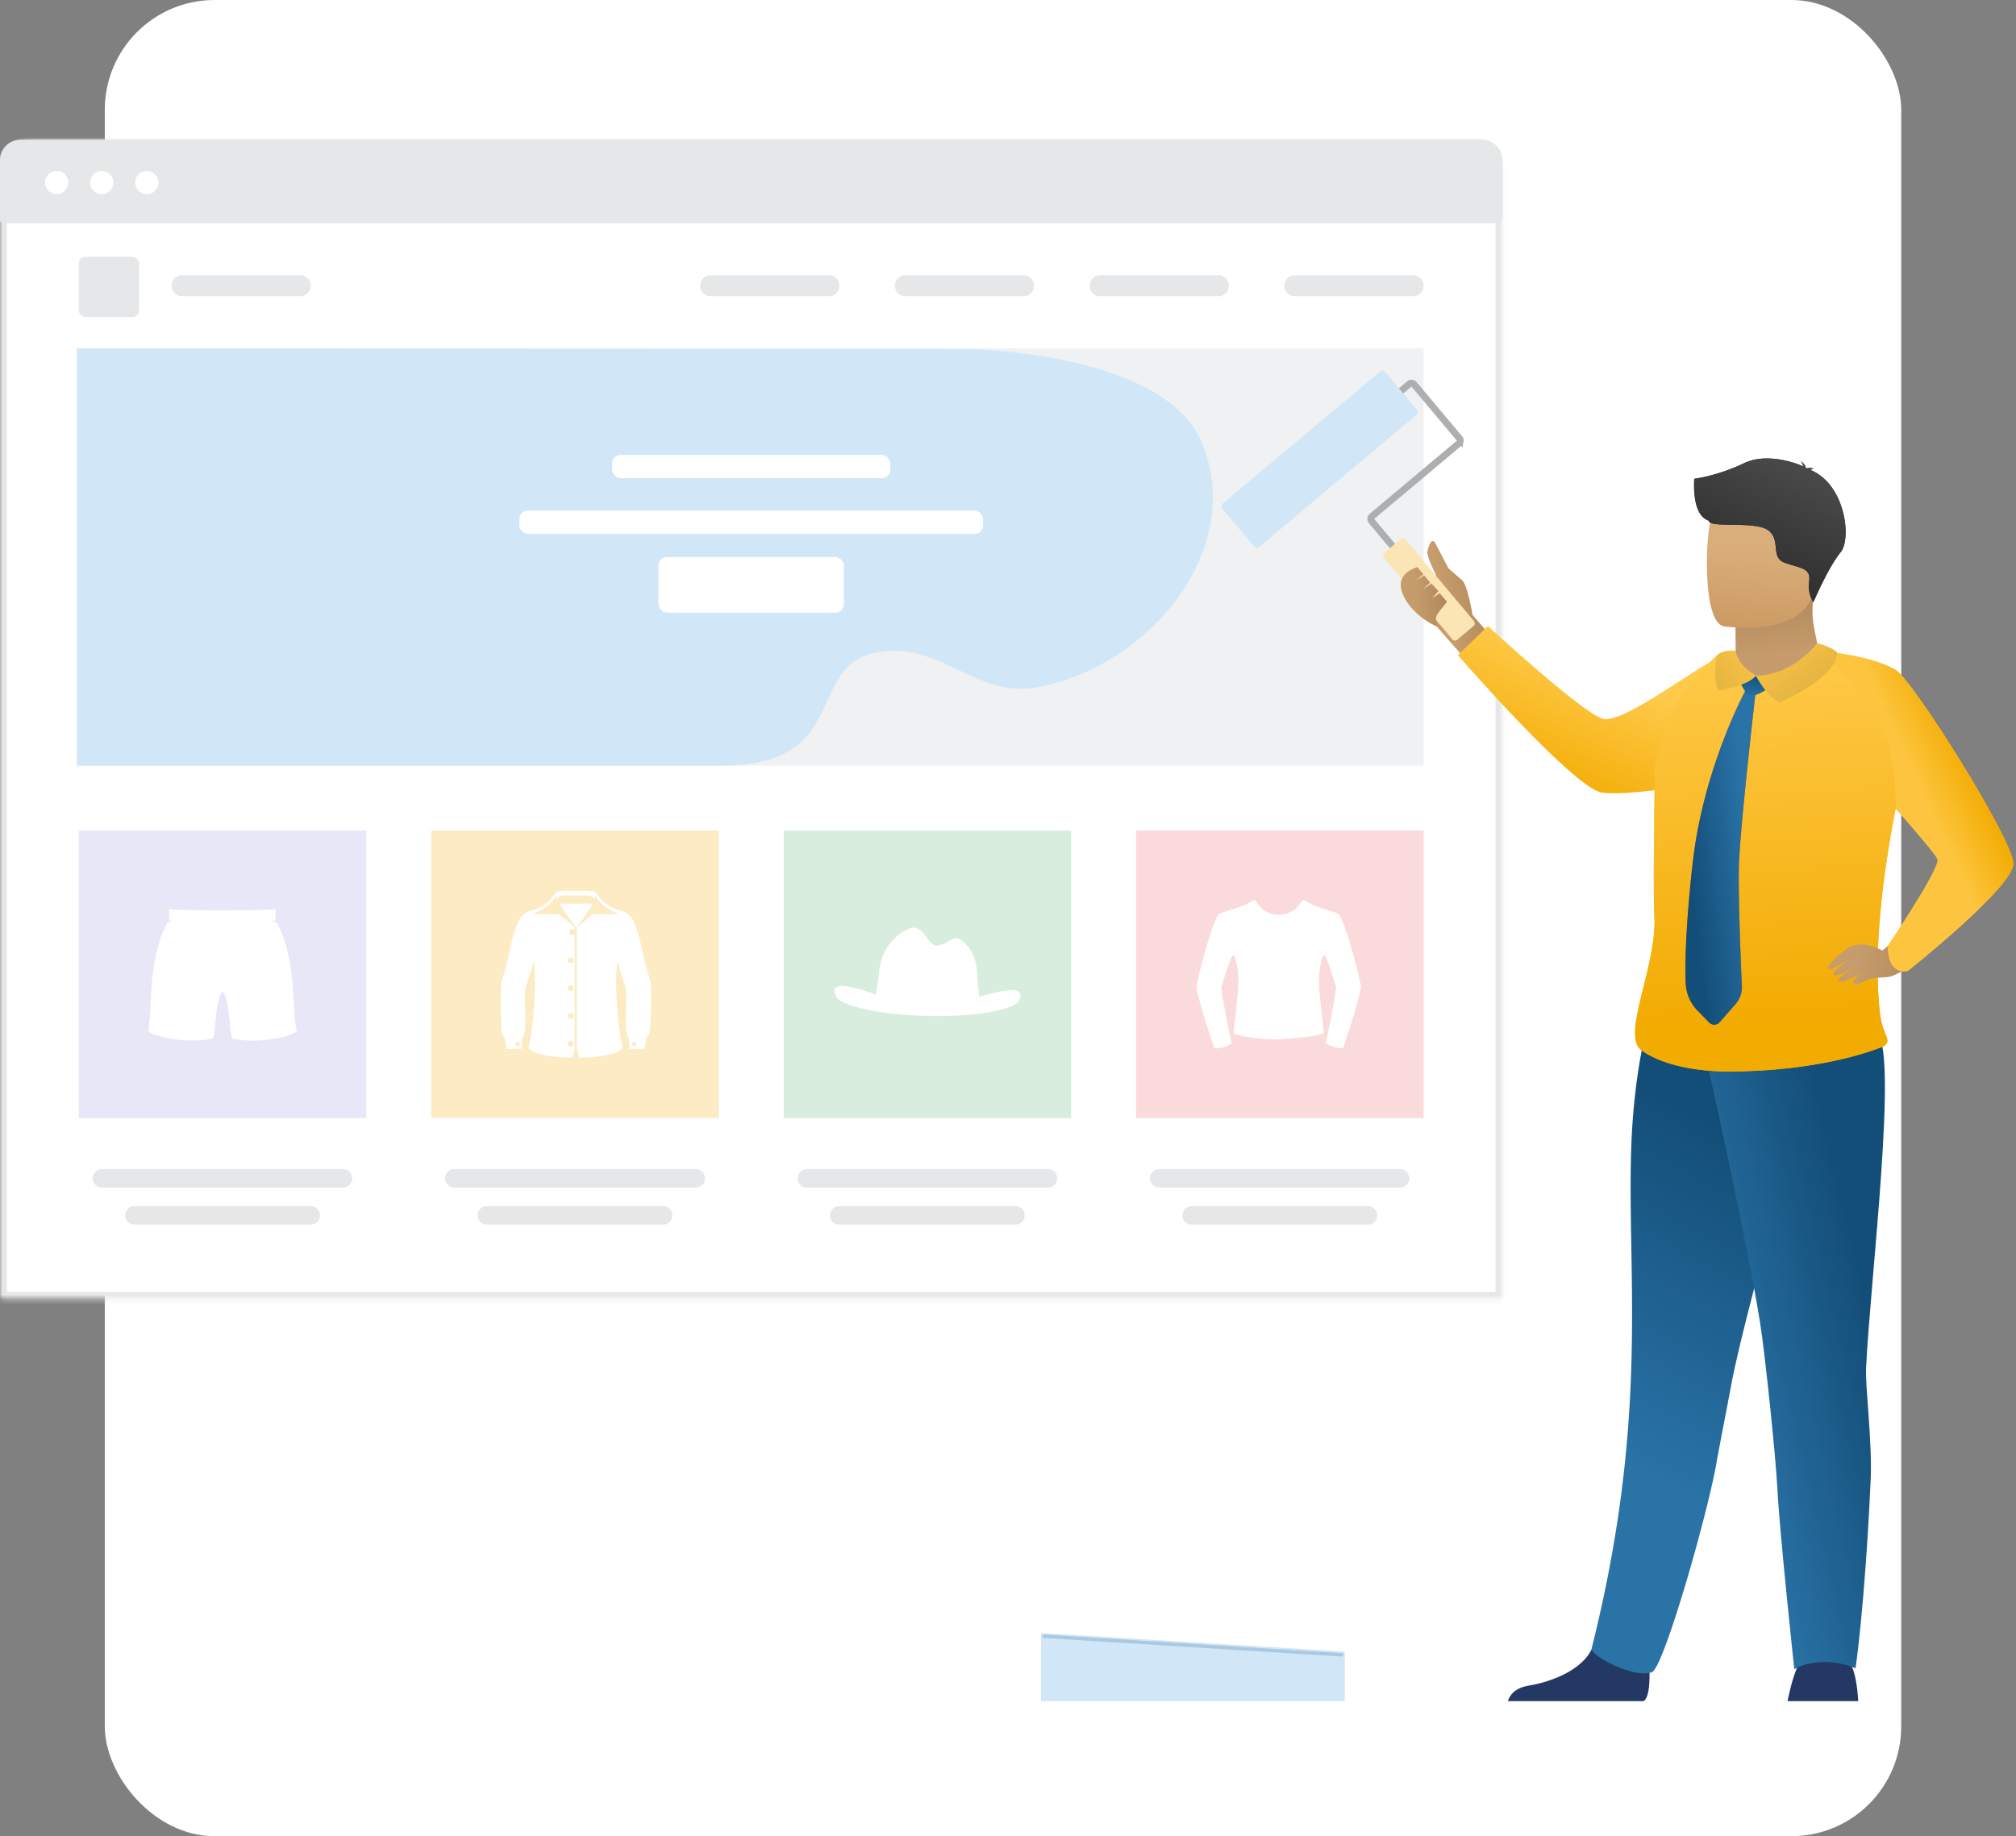 <svg width="404" height="368" viewBox="0 0 404 368" fill="none" xmlns="http://www.w3.org/2000/svg"><rect x="0" y="0" width="404" height="368" fill="#808080" stroke="none"/><rect x="21" width="360" height="368" rx="22" fill="#fff"/><mask id="a" fill="#fff"><path d="M0 34.833A6.833 6.833 0 0 1 6.833 28h287.409a6.832 6.832 0 0 1 6.832 6.833v224.794a.683.683 0 0 1-.683.683H.683a.683.683 0 0 1-.683-.683V34.833z"/></mask><path d="M0 34.833A6.833 6.833 0 0 1 6.833 28h287.409a6.832 6.832 0 0 1 6.832 6.833v224.794a.683.683 0 0 1-.683.683H.683a.683.683 0 0 1-.683-.683V34.833z" fill="#fff" stroke="#E6E7E8" stroke-width="2.733" mask="url(#a)"/><path fill="#D9EDDE" d="M157.042 166.457h57.613v57.613h-57.613z"/><path fill-rule="evenodd" clip-rule="evenodd" d="M200.444 198.701c-1.451.277-2.717.679-4.23 1.08-.154-1.513-.37-3.457-.401-4.414-.123-3.026-.926-5.063-3.056-6.885-1.667-1.482-2.81 1.019-5.187 1.05-1.451.031-2.747-4.477-5.217-3.489-3.55 1.451-5.865 4.816-6.205 8.86-.062.927-.401 2.872-.617 4.384-1.544-.432-2.779-.926-4.261-1.296-2.686-.649-4.847-.71-3.766 1.667.772 1.759 8.15 3.704 18.276 3.951 10.126.247 17.566-1.327 18.43-3.056 1.081-2.315-1.08-2.377-3.766-1.852z" fill="#fff"/><path fill-rule="evenodd" clip-rule="evenodd" d="M161.688 234.292a1.859 1.859 0 0 0 0 3.717h48.321a1.858 1.858 0 0 0 0-3.717h-48.321zm6.505 7.434a1.858 1.858 0 1 0 0 3.716h35.311a1.858 1.858 0 0 0 0-3.716h-35.311z" fill="#E6E7E8"/><path fill="#FCEBC3" d="M86.419 166.457h57.613v57.613H86.419z"/><path fill-rule="evenodd" clip-rule="evenodd" d="M130.363 196.842c-.08-.381-.207-.801-.37-1.345-.264-.876-.625-2.073-1.045-3.948-1.468-6.762-2.149-8.229-4.298-8.963a9.273 9.273 0 0 0-.465-.164c-.177-.059-.374-.124-.583-.203a2.799 2.799 0 0 0-.398-.147 4.456 4.456 0 0 1-.336-.115c-1.611-.729-2.358-1.67-2.916-2.373-.405-.509-.71-.893-1.172-.981-.503-.078-1.318-.069-2.279-.06a92.105 92.105 0 0 1-2.151 0c-.961-.009-1.777-.018-2.279.06-.497.09-.819.492-1.242 1.02-.559.699-1.295 1.618-2.846 2.334a4.784 4.784 0 0 1-.336.115 2.799 2.799 0 0 0-.398.147c-.21.079-.406.144-.583.203a9.273 9.273 0 0 0-.465.164c-2.149.734-2.831 2.201-4.298 8.963a56.151 56.151 0 0 1-1.139 4.338c-.109.364-.201.67-.276.955-.21.996-.158 9.33.104 10.273.114.37.29.57.426.726.116.131.203.231.203.375l.21 1.992h3.092l.21-2.359c.658-.658.593-2.782.519-5.231-.045-1.453-.092-3.021.005-4.465.234-.778.489-1.557.731-2.295.409-1.25.782-2.385.946-3.209.839 5.242-.471 15.724-1.048 17.349.734 1.258 4.874 1.939 8.753 1.992l.524-1.782v-23.139a.56.56 0 0 0 0-.475v-.811a375.329 375.329 0 0 0-3.197-2.568h-5.241s3.826-1.468 4.717-3.774c0 .315.105.577.314 1.048v-.471c.127-.591 1.068-.57 2.469-.54.34.008.707.016 1.095.016h.105c.388 0 .756-.008 1.098-.016 1.414-.03 2.382-.051 2.466.54a.717.717 0 0 1 0 .471c.21-.471.315-.733.315-1.048.891 2.254 4.717 3.774 4.717 3.774h-5.346s-1.939 1.834-3.092 2.568v24.425l.524 1.782c3.878-.053 7.966-.734 8.7-1.992-.576-1.625-1.887-12.107-1.048-17.349.165.824.537 1.959.947 3.209.242.738.497 1.517.73 2.295.098 1.444.05 3.004.006 4.451-.075 2.439-.14 4.554.518 5.245l.21 2.359h3.092l.21-1.992c0-.138.091-.236.206-.36.148-.158.335-.359.423-.741.419-.943.472-9.277.262-10.273zm-15.2-10.248a.582.582 0 0 0-.524-.339.582.582 0 0 0-.577.576c0 .315.263.577.577.577.23 0 .432-.141.524-.339v-.475zm.315-5.476h-.053c-.393 0-.767-.007-1.115-.014-.949-.019-1.698-.034-2.082.119.891 1.677 2.463 3.722 3.25 4.613.786-.944 2.358-2.936 3.249-4.613-.443-.185-1.148-.161-2.039-.131-.373.013-.778.026-1.21.026zm-12.16 28.094c0 .21.209.419.419.419a.413.413 0 0 0 .419-.419.45.45 0 0 0-.419-.419.45.45 0 0 0-.419.419zm11.635-5.608a.582.582 0 0 0-.576-.577.582.582 0 0 0-.577.577c0 .314.262.576.577.576a.581.581 0 0 0 .576-.576zm-.576-6.133c.314 0 .576.262.576.577a.581.581 0 0 1-.576.576.582.582 0 0 1-.577-.576c0-.315.262-.577.577-.577zm.576-4.979a.582.582 0 0 0-.576-.577.582.582 0 0 0-.577.577c0 .315.262.577.577.577a.582.582 0 0 0 .576-.577zm-.576 16.091c.314 0 .576.262.576.576a.582.582 0 0 1-.576.577.582.582 0 0 1-.577-.577c0-.314.262-.576.577-.576zm12.317.629c0 .21.157.419.419.419s.42-.209.42-.419a.414.414 0 0 0-.42-.419.413.413 0 0 0-.419.419z" fill="#fff"/><path fill-rule="evenodd" clip-rule="evenodd" d="M91.066 234.292a1.858 1.858 0 1 0 0 3.717h48.32a1.859 1.859 0 1 0 0-3.717h-48.32zm6.504 7.434a1.858 1.858 0 1 0 0 3.716h35.312a1.858 1.858 0 0 0 0-3.716H97.57z" fill="#E6E7E8"/><path fill="#FADADA" d="M227.664 166.457h57.613v57.613h-57.613z"/><path fill-rule="evenodd" clip-rule="evenodd" d="M232.311 234.292a1.858 1.858 0 1 0 0 3.717h48.32a1.86 1.86 0 0 0 0-3.717h-48.32zm6.504 7.434a1.858 1.858 0 0 0 0 3.716h35.311a1.858 1.858 0 1 0 0-3.716h-35.311z" fill="#E6E7E8"/><path fill-rule="evenodd" clip-rule="evenodd" d="M261.44 180.416s-.31-.103-.517.155c-1.653 2.479-3.306 2.738-4.649 2.738-1.291 0-2.944-.207-4.649-2.738-.155-.258-.516-.155-.516-.155-2.222 1.653-6.406 2.221-6.974 2.944-1.24 1.602-4.029 11.984-4.391 14.464.62 3.667 3.616 12.294 3.616 12.294.982.103 2.79-.413 3.461-.981 0 0-2.118-10.073-2.066-11.261.31-.93 1.86-6.406 2.376-6.406.258 0 1.033 1.757 1.033 5.476 0 2.789-.93 8.42-.93 10.228 2.222.826 6.406 1.136 8.937 1.136 2.376-.155 6.87-.413 9.091-1.188 0-1.808-.929-7.438-.929-10.228 0-3.719.774-5.475 1.033-5.475.516 0 2.066 5.475 2.376 6.405.051 1.188-2.066 11.261-2.066 11.261.671.568 2.479 1.085 3.461.981 0 0 3.047-8.678 3.615-12.294-.361-2.479-3.151-12.862-4.39-14.463-.517-.672-4.701-1.24-6.922-2.893z" fill="#fff"/><path fill="#E7E7F7" d="M15.797 166.457H73.41v57.613H15.797z"/><path fill-rule="evenodd" clip-rule="evenodd" d="M58.841 200.589c-.315-8.984-2.154-13.502-3.257-15.498-.21-.263-1.156-.578-1.156-.578h.788v-2.259s-5.569.21-10.665.21c-5.096 0-10.665-.21-10.665-.21v2.101l-.052.158h.788s-.946.368-1.156.578c-1.104 1.944-2.942 6.514-3.258 15.498-.104 2.469-.262 4.466-.472 6.147 2.259 1.524 9.194 2.364 12.976 1.366.526-1.576.368-7.513 1.892-9.509 1.523 1.996 1.313 7.933 1.89 9.509 3.784 1.051 10.718.158 12.977-1.366-.367-1.681-.525-3.678-.63-6.147z" fill="#fff"/><path fill-rule="evenodd" clip-rule="evenodd" d="M20.443 234.292a1.858 1.858 0 1 0 0 3.717h48.32a1.859 1.859 0 0 0 0-3.717h-48.32zm6.505 7.434a1.858 1.858 0 1 0 0 3.716h35.311a1.858 1.858 0 1 0 0-3.716H26.948zM4.1 28A4.1 4.1 0 0 0 0 32.1v11.943c0 .377.306.683.683.683h299.708a.683.683 0 0 0 .683-.683V32.1a4.1 4.1 0 0 0-4.099-4.1H4.1zm7.255 10.918a2.323 2.323 0 1 0 0-4.646 2.323 2.323 0 0 0 0 4.646zm11.356-2.323a2.323 2.323 0 1 1-4.647 0 2.323 2.323 0 0 1 4.647 0zm6.709 2.323a2.323 2.323 0 1 0 0-4.646 2.323 2.323 0 0 0 0 4.646zM17.164 51.463c-.755 0-1.367.612-1.367 1.367v9.347c0 .755.612 1.367 1.367 1.367h9.347c.754 0 1.366-.612 1.366-1.367V52.83c0-.755-.612-1.367-1.366-1.367h-9.347zm17.218 5.767a2.05 2.05 0 0 1 2.05-2.05h23.777a2.05 2.05 0 0 1 2.05 2.05v.082a2.05 2.05 0 0 1-2.05 2.05H36.432a2.05 2.05 0 0 1-2.05-2.05v-.082zm107.983-2.05a2.05 2.05 0 0 0-2.05 2.05v.082a2.05 2.05 0 0 0 2.05 2.05h23.778a2.05 2.05 0 0 0 2.05-2.05v-.082a2.05 2.05 0 0 0-2.05-2.05h-23.778zm36.979 2.05a2.05 2.05 0 0 1 2.049-2.05h23.778a2.05 2.05 0 0 1 2.05 2.05v.082a2.05 2.05 0 0 1-2.05 2.05h-23.778a2.05 2.05 0 0 1-2.049-2.05v-.082zm41.078-2.05a2.05 2.05 0 0 0-2.05 2.05v.082a2.05 2.05 0 0 0 2.05 2.05h23.777a2.05 2.05 0 0 0 2.05-2.05v-.082a2.05 2.05 0 0 0-2.05-2.05h-23.777zm39.028 0a2.05 2.05 0 0 0-2.05 2.05v.082a2.05 2.05 0 0 0 2.05 2.05h23.777a2.05 2.05 0 0 0 2.05-2.05v-.082a2.05 2.05 0 0 0-2.05-2.05H259.45z" fill="#E6E7E8"/><path fill="#EFF1F2" d="M15.797 69.816h269.48v83.632H15.797z"/><path fill-rule="evenodd" clip-rule="evenodd" d="M194.515 69.977l-179.122-.161v83.631h129.192c26.369 0 16.473-20.17 31.392-22.748 12.706-2.194 19.622 9.506 32.269 6.992 22.589-4.489 41.595-28.071 32.482-49.222-7.691-17.852-46.213-18.492-46.213-18.492z" fill="#D1E7F8"/><rect x="122.66" y="91.188" width="55.755" height="4.646" rx="1.708" fill="#fff"/><rect x="104.075" y="102.339" width="92.924" height="4.646" rx="1.708" fill="#fff"/><rect x="131.952" y="111.632" width="37.17" height="11.151" rx="1.708" fill="#fff"/><path fill-rule="evenodd" clip-rule="evenodd" d="M286.376 123.696c-.332-.614 1.391-8.474 1.391-8.474s-1.814-3.5-1.729-4.585c.046-.588.793-3.321 1.629-1.706l2.588 4.963 2.8 2.455c1.066 1.031 2.042 6.906 2.042 6.906l5.218 6.02c-1.546 1.9-3.362 2.879-4.876 4.805 0 0-8.732-9.771-9.063-10.384z" fill="url(#b)"/><path d="M280.769 78.342l1.652-1.386a.684.684 0 0 1 .963.084l9.091 10.834a.684.684 0 0 1-.084.962l-17.445 14.638a.683.683 0 0 0-.084.963l4.195 5" stroke="#ADAEAF" stroke-width="1.367" stroke-linecap="square"/><rect width="5.68" height="22.719" rx=".683" transform="scale(-1 1) rotate(40 -288.445 -332.533)" fill="#FBE5B4"/><rect width="42.598" height="11.36" rx=".683" transform="scale(-1 1) rotate(40 -240.203 -343.692)" fill="#D1E7F8"/><path fill-rule="evenodd" clip-rule="evenodd" d="M289.987 120.602l-1.489-1.721-1.524 1.057 1.3-1.457-1.426-1.53-1.826 1.215 1.576-1.388-1.192-1.448-1.797 1.083 1.638-1.295-1.21-1.461s-4.007 1.031-3.247 4.394c.759 3.364 4.472 6.403 7.087 7.467.436.177-.41-1.263 0-2.123.346-.725 2.11-2.793 2.11-2.793z" fill="url(#c)"/><path d="M321.222 144.052c-3.981-.994-23.05-18.59-23.05-18.59l-6.023 5.838s22.762 26.181 28.652 27.48c5.89 1.299 34.77-4.12 34.77-4.12s-6.052-6.533-8.373-11.622c-1.869-4.101-3.076-11.123-3.076-11.123-5.489 2.676-18.919 13.132-22.9 12.137z" fill="url(#d)"/><path d="M329.372 340.936c2.008-1.227.865-10.374.865-10.374s-9.357-7.489-10.645-1.755c-1.287 5.734-8.89 8.307-13.218 9.01-2.987.483-3.911 2.139-4.199 3.119h27.197z" fill="#233862"/><path d="M331.049 335.123c2.397-.905 11.422-32.614 13.048-42.616.199-1.221 2.322-12.128 2.702-14.229.296-1.635.694-3.539 1.171-5.652.731-3.217 1.641-6.921 2.653-10.893 2.838-11.164 6.456-24.437 8.949-35.004-4.477-10.043-10.212-18.832-15.475-21.833-3.754.458-7.374 1.152-10.055 1.733-2.136 1.256-3.732 2.329-4.917 3.246-.417 2.082-1.025 5.556-1.516 10.028a134.973 134.973 0 0 0-.708 9.953c-.892 26.045 3.66 54.346-7.946 100.539-.324 1.286 8.38 6.128 12.094 4.728z" fill="url(#e)"/><path d="M347.803 128.797l.008 1.625s-.442 5.081 5.812 5.822c6.254.743 10.989-1.982 10.82-5.901-.563-3.036-1.181-5.12-1.224-7.632-.017-.933.049-1.923.222-3.042l-12.116-.242-3.569.583.047 8.787z" fill="url(#f)"/><path d="M345.388 125.515s16.706 2.666 18.205-7.769c1.499-10.435 4.665-17.121-5.939-19.263-10.604-2.144-13.252 1.539-14.599 4.901-1.346 3.361-1.974 21.169 2.333 22.131z" fill="url(#g)"/><path d="M358.223 340.936s.847-4.642 2.192-7.328c1.342-2.686 9.89-.978 9.89-.978s1.71 1.466 2.075 8.306h-14.157z" fill="#233862"/><path d="M341.476 210.027s8.507 37.915 11.233 55.03c1.02 6.403 3.146 26.919 3.479 33.396.455 8.887 3.385 36.085 3.385 36.085s4.94-3.123 12.273-.208c0 0 1.853-12.192 3.03-37.727.345-7.485-1.1-18.729-.924-22.381.863-17.958 6.598-64.386 2.038-67.366-4.56-2.983-34.514 3.171-34.514 3.171z" fill="url(#h)"/><path d="M339.519 95.954s4.612-.543 9.973-3.12c4.35-2.092 10.025-.22 11.877.652a2.652 2.652 0 0 0-.487-1.063s.837.54.99 1.335c.085.057.126.099.105.113 0 0 .916-.205 1.52.035 0 0-.417-.042-.554.228a.283.283 0 0 1-.063.076c7.045 3.025 8.13 13.824 6.008 16.42-2.55 3.123-5.478 10.041-5.478 10.041s-1.235-1.554-.858-4.228c.378-2.671-1.933-2.576-4.901-3.662-2.968-1.085-.675-4.561-3.312-6.506-2.638-1.945-11.949-.353-11.894-1.926-3.528-1.106-2.911-8.042-2.926-8.395z" fill="#233862"/><path d="M339.519 95.954s4.612-.543 9.973-3.12c4.35-2.092 10.025-.22 11.877.652a2.652 2.652 0 0 0-.487-1.063s.837.54.99 1.335c.085.057.126.099.105.113 0 0 .916-.205 1.52.035 0 0-.417-.042-.554.228a.283.283 0 0 1-.063.076c7.045 3.025 8.13 13.824 6.008 16.42-2.55 3.123-5.478 10.041-5.478 10.041s-1.235-1.554-.858-4.228c.378-2.671-1.933-2.576-4.901-3.662-2.968-1.085-.675-4.561-3.312-6.506-2.638-1.945-11.949-.353-11.894-1.926-3.528-1.106-2.911-8.042-2.926-8.395z" fill="url(#i)"/><path d="M344.055 131.363c2.175-.182 3.856-.167 3.912-.167l.002.002s3.597 10.963 16.476-.855c2.263 3.292 19.798 11.377 16.754 25.33a276.156 276.156 0 0 0-1.867 9.29c-3.62 19.77-3.336 31.434-2.63 37.865.549 5.019 2.63 5.526.769 6.861 0 0-3.622 1.624-10.398 3.029-5.038 1.043-11.816 1.971-20.145 2.024-13.249.084-18.264-4.484-18.264-4.484-3.507-3.431 3.43-16.935 2.875-26.682-.286-5.001.029-22.12.078-29.987l-.005-.004-.01-.01s2.031-8.671 4.952-13.441c2.354-3.844 7.501-8.771 7.501-8.771z" fill="url(#j)"/><path d="M344.055 131.363c2.175-.182 3.856-.167 3.912-.167l.002.002s3.597 10.963 16.476-.855c2.263 3.292 19.798 11.377 16.754 25.33a276.156 276.156 0 0 0-1.867 9.29c-3.62 19.77-3.336 31.434-2.63 37.865.549 5.019 2.63 5.526.769 6.861 0 0-3.622 1.624-10.398 3.029-5.038 1.043-11.816 1.971-20.145 2.024-13.249.084-18.264-4.484-18.264-4.484-3.507-3.431 3.43-16.935 2.875-26.682-.286-5.001.029-22.12.078-29.987l-.005-.004-.01-.01s2.031-8.671 4.952-13.441c2.354-3.844 7.501-8.771 7.501-8.771z" fill="url(#k)"/><path d="M385.871 191.317l-3.286-5.207-5.386 4.389s-4.255-2.486-7.173-.31c-2.919 2.175-4.032 3.82-3.59 4.077.499.29 4.488-2.235 4.488-2.235s-4.232 2.831-3.427 3.391c.718.498 3.925-1.449 4.618-1.88-.739.467-4.309 2.761-3.837 3.154.772.641 5.38-1.929 5.38-1.929s-2.692 1.494-2.174 2.29c.353.542 1.52-.064 2.724-.689 1.123-.583 3.847-.321 4.926-.745 3.571-1.404 6.737-4.306 6.737-4.306z" fill="url(#l)"/><path d="M364.547 130.482s9.978.65 15.345 3.795c3.471 2.035 23.589 34.102 23.589 38.821 0 4.719-21.126 21.463-21.126 21.463s-3.922 1.302-4.061-4.944c0 0 10.539-15.584 9.984-17.389-.349-1.132-8.386-10.181-8.386-10.181s.368-12.698-4.059-19.085c-6.019-8.685-11.286-12.48-11.286-12.48z" fill="url(#m)"/><path d="M364.547 130.482s9.978.65 15.345 3.795c3.471 2.035 23.589 34.102 23.589 38.821 0 4.719-21.126 21.463-21.126 21.463s-3.922 1.302-4.061-4.944c0 0 10.539-15.584 9.984-17.389-.349-1.132-8.386-10.181-8.386-10.181s.368-12.698-4.059-19.085c-6.019-8.685-11.286-12.48-11.286-12.48z" fill="url(#n)"/><path d="M337.798 196.966a8.465 8.465 0 0 0 2.406 5.605l2.312 2.366a1.423 1.423 0 0 0 2.089-.059l3.208-3.664a5.07 5.07 0 0 0 1.25-3.564c-.13-2.907-.363-8.506-.502-13.907-.114-4.376-.167-8.624-.053-11.199.364-8.226 3.365-34.361 3.365-34.361h-1.975s-5.426 9.922-8.711 23.636a91.966 91.966 0 0 0-1.926 10.725c-.002 0-1.81 14.922-1.463 24.422z" fill="#C65447"/><path d="M337.798 196.966a8.465 8.465 0 0 0 2.406 5.605l2.312 2.366a1.423 1.423 0 0 0 2.089-.059l3.208-3.664a5.07 5.07 0 0 0 1.25-3.564c-.13-2.907-.363-8.506-.502-13.907-.114-4.376-.167-8.624-.053-11.199.364-8.226 3.365-34.361 3.365-34.361h-1.975s-5.426 9.922-8.711 23.636a91.966 91.966 0 0 0-1.926 10.725c-.002 0-1.81 14.922-1.463 24.422z" fill="url(#o)"/><path d="M354.624 136.14l-5.491-1.317s-.716.063-.698.957c.02.894 1.547 3.509 2.222 3.717.677.21 5.264-1.547 3.967-3.357z" fill="url(#p)"/><path d="M368.168 130.92c.043-.855-4.011-2.039-4.011-2.039s-4.64 6.434-12.282 6.546c0 0 2.178 4.24 4.746 5.338-.002 0 11.294-4.762 11.547-9.845z" fill="url(#q)"/><path d="M351.876 135.428s-4.048-2.401-4.063-5.005c0 0-2.613-.327-3.756.941 0 0-.961 4.462.314 7.052-.002 0 5.828-.888 7.505-2.988z" fill="url(#r)"/><path fill-rule="evenodd" clip-rule="evenodd" d="M208.615 327.27l60.872 3.727v9.939h-60.872V327.27z" fill="#D1E7F8"/><path d="M268.846 331.655l-59.634-3.724" stroke="#AAC8E0" stroke-width=".683" stroke-linecap="round" stroke-linejoin="round"/><defs><linearGradient id="b" x1="299.27" y1="117.164" x2="289.258" y2="119.375" gradientUnits="userSpaceOnUse"><stop stop-color="#AD8557"/><stop offset="1" stop-color="#C69C6C"/></linearGradient><linearGradient id="c" x1="290.771" y1="118.422" x2="283.319" y2="118.946" gradientUnits="userSpaceOnUse"><stop stop-color="#AD8557"/><stop offset="1" stop-color="#C69C6C"/></linearGradient><linearGradient id="d" x1="324.91" y1="136.188" x2="314.295" y2="160.553" gradientUnits="userSpaceOnUse"><stop stop-color="#FFCA4B"/><stop offset="1" stop-color="#F2AB01"/></linearGradient><linearGradient id="e" x1="345.328" y1="226.68" x2="313.479" y2="286.476" gradientUnits="userSpaceOnUse"><stop stop-color="#134E78"/><stop offset="1" stop-color="#2A73A7"/></linearGradient><linearGradient id="f" x1="355.531" y1="117.171" x2="356.961" y2="131.357" gradientUnits="userSpaceOnUse"><stop stop-color="#AD8557"/><stop offset="1" stop-color="#C69C6C"/></linearGradient><linearGradient id="g" x1="351.086" y1="125.754" x2="352.612" y2="109.753" gradientUnits="userSpaceOnUse"><stop stop-color="#CC9B63"/><stop offset="1" stop-color="#DAAE7B"/></linearGradient><linearGradient id="h" x1="341.476" y1="266.285" x2="373.896" y2="258.675" gradientUnits="userSpaceOnUse"><stop stop-color="#2A73A7"/><stop offset="1" stop-color="#134E78"/></linearGradient><linearGradient id="i" x1="354.412" y1="91.939" x2="342.42" y2="117.271" gradientUnits="userSpaceOnUse"><stop stop-color="#474847"/><stop offset=".766" stop-color="#2F302F"/></linearGradient><linearGradient id="j" x1="359.064" y1="133.64" x2="369.218" y2="195.564" gradientUnits="userSpaceOnUse"><stop stop-color="#FFCA4B"/><stop offset="1" stop-color="#F2AB01"/></linearGradient><linearGradient id="k" x1="359.611" y1="127.275" x2="363.096" y2="204.438" gradientUnits="userSpaceOnUse"><stop offset=".025" stop-color="#FFCA4B"/><stop offset="1" stop-color="#F2AB01"/></linearGradient><linearGradient id="l" x1="387.199" y1="192.57" x2="372.466" y2="191.313" gradientUnits="userSpaceOnUse"><stop stop-color="#AD8557"/><stop offset="1" stop-color="#C69C6C"/></linearGradient><linearGradient id="m" x1="374.711" y1="160.239" x2="400.319" y2="158.607" gradientUnits="userSpaceOnUse"><stop stop-color="#FDC53F"/><stop offset="1" stop-color="#F2AB01"/></linearGradient><linearGradient id="n" x1="387.572" y1="164.416" x2="398.182" y2="159.524" gradientUnits="userSpaceOnUse"><stop stop-color="#FDC53F"/><stop offset="1" stop-color="#F2AB01"/></linearGradient><linearGradient id="o" x1="337.754" y1="169.68" x2="350.675" y2="168.05" gradientUnits="userSpaceOnUse"><stop stop-color="#134E78"/><stop offset="1" stop-color="#2A73A7"/></linearGradient><linearGradient id="p" x1="350.736" y1="135.031" x2="350.531" y2="139.726" gradientUnits="userSpaceOnUse"><stop stop-color="#134E78"/><stop offset="1" stop-color="#2A73A7"/></linearGradient><linearGradient id="q" x1="364.346" y1="138.299" x2="358.333" y2="129.681" gradientUnits="userSpaceOnUse"><stop stop-color="#E1B242"/><stop offset="1" stop-color="#F7C244"/></linearGradient><linearGradient id="r" x1="339.894" y1="135.494" x2="348.175" y2="128.861" gradientUnits="userSpaceOnUse"><stop stop-color="#E1B242"/><stop offset="1" stop-color="#F7C244"/></linearGradient></defs></svg>